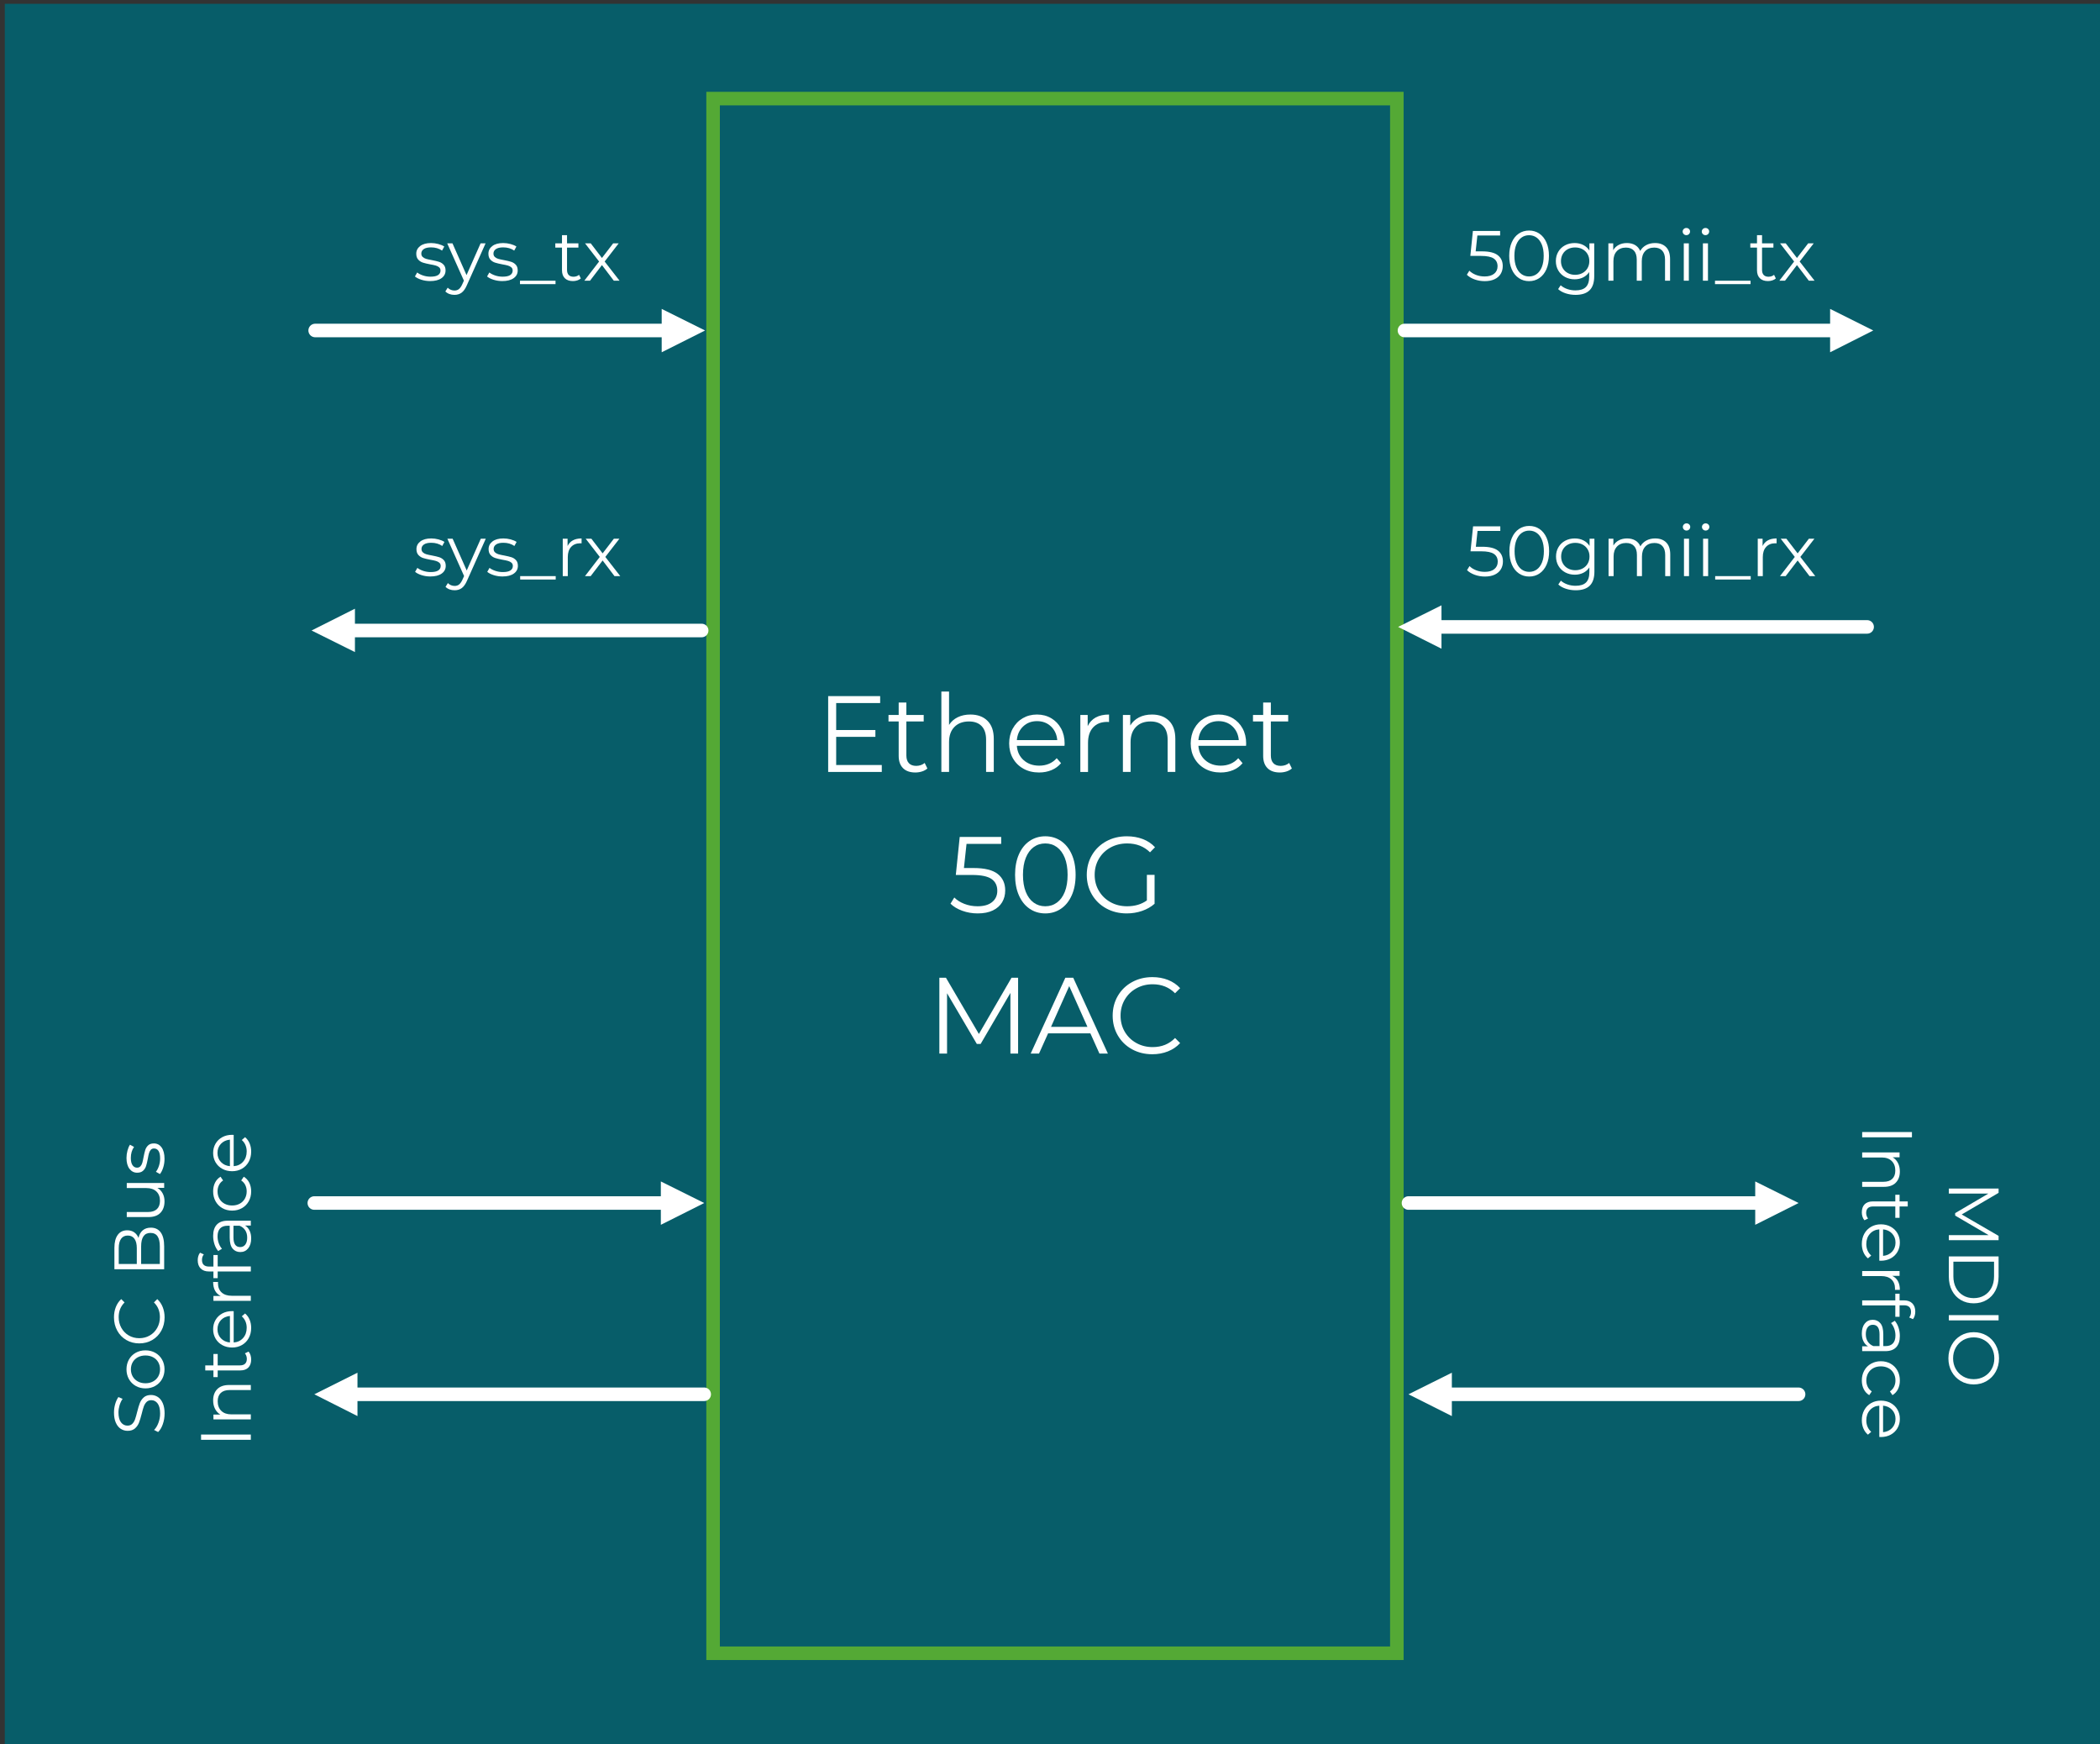 <?xml version="1.0" encoding="UTF-8"?> <svg xmlns="http://www.w3.org/2000/svg" xmlns:xlink="http://www.w3.org/1999/xlink" xmlns:xodm="http://www.corel.com/coreldraw/odm/2003" xml:space="preserve" width="6.743in" height="5.6in" version="1.1" style="shape-rendering:geometricPrecision; text-rendering:geometricPrecision; image-rendering:optimizeQuality; fill-rule:evenodd; clip-rule:evenodd" viewBox="0 0 6743 5600"><rect x="0" y="0" width="6743" height="5600" fill="#333333" stroke="none"/> <defs> <style type="text/css"> .str1 {stroke:white;stroke-width:43.47;stroke-linecap:round;stroke-linejoin:round;stroke-miterlimit:2.613} .str0 {stroke:#54A935;stroke-width:43.47;stroke-linecap:square;stroke-miterlimit:2.613} .fil1 {fill:none} .fil0 {fill:#075D69} .fil3 {fill:white} .fil2 {fill:#FEFFFF;fill-rule:nonzero} </style> </defs> <g id="Layer_x0020_1">  <g id="_3199583798736"> <polygon class="fil0" points="15.44,12.25 15.44,5612.36 6758.81,5612.36 6758.81,12.25 "></polygon> <polygon class="fil1 str0" points="2289.72,5308.04 4485.21,5308.04 4485.21,316.57 2289.72,316.57 "></polygon> <polygon class="fil2" points="2831.37,2456.19 2831.37,2478.45 2659.21,2478.45 2659.21,2234.99 2826.15,2234.99 2826.15,2257.25 2684.94,2257.25 2684.94,2343.85 2810.85,2343.85 2810.85,2365.77 2684.94,2365.77 2684.94,2456.19 "></polygon> <path id="_1" class="fil2" d="M2977.79 2467.32c-4.64,4.17 -10.37,7.36 -17.22,9.56 -6.84,2.2 -13.97,3.31 -21.39,3.31 -17.16,0 -30.37,-4.64 -39.65,-13.91 -9.27,-9.28 -13.91,-22.37 -13.91,-39.3l0 -110.6 -32.69 0 0 -20.87 32.69 0 0 -40 24.69 0 0 40 55.65 0 0 20.87 -55.65 0 0 109.21c0,10.9 2.72,19.19 8.17,24.87 5.45,5.68 13.28,8.52 23.48,8.52 5.1,0 10.03,-0.81 14.78,-2.43 4.75,-1.63 8.87,-3.94 12.35,-6.96l8.69 17.74z"></path> <path id="_2" class="fil2" d="M3115.87 2294.12c22.96,0 41.22,6.67 54.78,20 13.56,13.33 20.35,32.75 20.35,58.26l0 106.08 -24.69 0 0 -103.65c0,-19.01 -4.76,-33.5 -14.26,-43.47 -9.51,-9.97 -23.07,-14.96 -40.69,-14.96 -19.71,0 -35.3,5.85 -46.78,17.56 -11.48,11.71 -17.22,27.88 -17.22,48.52l0 95.99 -24.69 0 0 -258.07 24.69 0 0 107.12c6.72,-10.67 16,-18.9 27.82,-24.69 11.83,-5.8 25.39,-8.7 40.69,-8.7z"></path> <path id="_3" class="fil2" d="M3418.11 2394.63l-153.03 0c1.39,19.01 8.69,34.37 21.91,46.08 13.22,11.71 29.91,17.56 50.08,17.56 11.36,0 21.8,-2.03 31.3,-6.09 9.51,-4.06 17.74,-10.03 24.69,-17.91l13.91 16c-8.11,9.74 -18.26,17.16 -30.43,22.26 -12.17,5.1 -25.56,7.65 -40.17,7.65 -18.78,0 -35.42,-4 -49.91,-12 -14.49,-8 -25.8,-19.07 -33.91,-33.22 -8.12,-14.14 -12.17,-30.14 -12.17,-48 0,-17.85 3.88,-33.85 11.65,-48 7.77,-14.14 18.43,-25.16 32,-33.04 13.57,-7.89 28.81,-11.83 45.74,-11.83 16.93,0 32.11,3.94 45.56,11.83 13.45,7.88 24,18.84 31.65,32.87 7.65,14.03 11.48,30.09 11.48,48.17l-0.35 7.65zm-88.34 -79.3c-17.62,0 -32.4,5.62 -44.34,16.87 -11.94,11.24 -18.72,25.91 -20.35,44l129.73 0c-1.62,-18.09 -8.41,-32.75 -20.35,-44 -11.94,-11.25 -26.84,-16.87 -44.69,-16.87z"></path> <path id="_4" class="fil2" d="M3492.54 2331.33c5.8,-12.29 14.43,-21.56 25.91,-27.83 11.48,-6.26 25.68,-9.39 42.61,-9.39l0 24 -5.91 -0.35c-19.24,0 -34.31,5.91 -45.21,17.74 -10.9,11.82 -16.35,28.4 -16.35,49.74l0 93.21 -24.69 0 0 -182.94 23.65 0 0 35.82z"></path> <path id="_5" class="fil2" d="M3698.78 2294.12c22.96,0 41.22,6.67 54.78,20 13.56,13.33 20.35,32.75 20.35,58.26l0 106.08 -24.69 0 0 -103.65c0,-19.01 -4.76,-33.5 -14.26,-43.47 -9.51,-9.97 -23.07,-14.96 -40.69,-14.96 -19.71,0 -35.3,5.85 -46.78,17.56 -11.48,11.71 -17.22,27.88 -17.22,48.52l0 95.99 -24.69 0 0 -182.94 23.65 0 0 33.74c6.72,-11.13 16.06,-19.77 28,-25.91 11.94,-6.14 25.8,-9.22 41.56,-9.22z"></path> <path id="_6" class="fil2" d="M4001.02 2394.63l-153.03 0c1.39,19.01 8.69,34.37 21.91,46.08 13.22,11.71 29.91,17.56 50.08,17.56 11.36,0 21.8,-2.03 31.3,-6.09 9.51,-4.06 17.74,-10.03 24.69,-17.91l13.91 16c-8.11,9.74 -18.26,17.16 -30.43,22.26 -12.17,5.1 -25.56,7.65 -40.17,7.65 -18.78,0 -35.42,-4 -49.91,-12 -14.49,-8 -25.8,-19.07 -33.91,-33.22 -8.12,-14.14 -12.17,-30.14 -12.17,-48 0,-17.85 3.88,-33.85 11.65,-48 7.77,-14.14 18.43,-25.16 32,-33.04 13.57,-7.89 28.81,-11.83 45.74,-11.83 16.93,0 32.11,3.94 45.56,11.83 13.45,7.88 24,18.84 31.65,32.87 7.65,14.03 11.48,30.09 11.48,48.17l-0.35 7.65zm-88.34 -79.3c-17.62,0 -32.4,5.62 -44.34,16.87 -11.94,11.24 -18.72,25.91 -20.35,44l129.73 0c-1.62,-18.09 -8.41,-32.75 -20.35,-44 -11.94,-11.25 -26.84,-16.87 -44.69,-16.87z"></path> <path id="_7" class="fil2" d="M4148.14 2467.32c-4.64,4.17 -10.37,7.36 -17.22,9.56 -6.84,2.2 -13.97,3.31 -21.39,3.31 -17.16,0 -30.37,-4.64 -39.65,-13.91 -9.27,-9.28 -13.91,-22.37 -13.91,-39.3l0 -110.6 -32.69 0 0 -20.87 32.69 0 0 -40 24.69 0 0 40 55.65 0 0 20.87 -55.65 0 0 109.21c0,10.9 2.72,19.19 8.17,24.87 5.45,5.68 13.28,8.52 23.48,8.52 5.1,0 10.03,-0.81 14.78,-2.43 4.75,-1.63 8.87,-3.94 12.35,-6.96l8.69 17.74z"></path> <path class="fil2" d="M3126.48 2786.95c35.24,0 60.93,6.32 77.04,18.96 16.11,12.63 24.17,30.31 24.17,53.04 0,14.14 -3.31,26.78 -9.91,37.91 -6.61,11.13 -16.52,19.88 -29.74,26.26 -13.22,6.37 -29.45,9.56 -48.69,9.56 -17.39,0 -33.91,-2.84 -49.56,-8.52 -15.65,-5.68 -28.23,-13.28 -37.74,-22.78l12.17 -19.82c8.12,8.35 18.78,15.13 32,20.35 13.22,5.22 27.48,7.83 42.78,7.83 20.17,0 35.76,-4.52 46.78,-13.57 11.01,-9.04 16.52,-21.1 16.52,-36.17 0,-16.7 -6.2,-29.33 -18.61,-37.91 -12.41,-8.58 -33.33,-12.87 -62.78,-12.87l-51.82 0 12.52 -122.08 133.21 0 0 22.26 -111.3 0 -8.35 77.56 31.3 0z"></path> <path id="_1_0" class="fil2" d="M3356.37 2932.68c-18.78,0 -35.54,-4.98 -50.26,-14.96 -14.72,-9.97 -26.2,-24.29 -34.43,-42.95 -8.23,-18.67 -12.35,-40.63 -12.35,-65.91 0,-25.28 4.11,-47.24 12.35,-65.91 8.23,-18.67 19.71,-32.98 34.43,-42.95 14.72,-9.97 31.47,-14.96 50.26,-14.96 18.78,0 35.53,4.98 50.26,14.96 14.72,9.97 26.26,24.29 34.61,42.95 8.35,18.67 12.52,40.63 12.52,65.91 0,25.27 -4.17,47.24 -12.52,65.91 -8.35,18.67 -19.88,32.98 -34.61,42.95 -14.72,9.97 -31.48,14.96 -50.26,14.96zm0 -22.95c14.14,0 26.61,-3.94 37.39,-11.83 10.78,-7.88 19.19,-19.36 25.21,-34.43 6.03,-15.07 9.04,-33.27 9.04,-54.6 0,-21.33 -3.02,-39.54 -9.04,-54.61 -6.03,-15.07 -14.43,-26.55 -25.21,-34.43 -10.78,-7.88 -23.25,-11.82 -37.39,-11.82 -14.15,0 -26.61,3.94 -37.39,11.82 -10.78,7.89 -19.19,19.36 -25.22,34.43 -6.03,15.07 -9.04,33.27 -9.04,54.61 0,21.33 3.01,39.53 9.04,54.6 6.03,15.07 14.44,26.55 25.22,34.43 10.78,7.88 23.24,11.83 37.39,11.83z"></path> <path id="_2_1" class="fil2" d="M3682.61 2808.86l24.69 0 0 92.86c-11.36,9.97 -24.81,17.62 -40.34,22.95 -15.54,5.33 -31.88,8 -49.04,8 -24.35,0 -46.26,-5.33 -65.74,-16 -19.48,-10.67 -34.78,-25.44 -45.91,-44.34 -11.13,-18.9 -16.69,-40.06 -16.69,-63.47 0,-23.42 5.56,-44.58 16.69,-63.48 11.13,-18.89 26.43,-33.68 45.91,-44.34 19.48,-10.67 41.5,-16 66.08,-16 18.55,0 35.59,2.96 51.13,8.87 15.54,5.91 28.63,14.67 39.3,26.26l-16 16.35c-19.24,-19.02 -43.71,-28.52 -73.39,-28.52 -19.71,0 -37.5,4.35 -53.39,13.04 -15.89,8.69 -28.35,20.75 -37.39,36.17 -9.04,15.42 -13.56,32.63 -13.56,51.65 0,19.01 4.52,36.17 13.56,51.47 9.04,15.3 21.45,27.36 37.21,36.17 15.77,8.81 33.51,13.22 53.22,13.22 25.04,0 46.26,-6.26 63.65,-18.78l0 -82.08z"></path> <polygon class="fil2" points="3269.08,3139.27 3269.08,3382.73 3244.39,3382.73 3244.39,3187.96 3148.74,3351.78 3136.57,3351.78 3040.92,3189 3040.92,3382.73 3016.23,3382.73 3016.23,3139.27 3037.44,3139.27 3143.17,3319.78 3247.86,3139.27 "></polygon> <path id="_1_2" class="fil2" d="M3501.06 3317.69l-135.64 0 -29.22 65.04 -26.78 0 111.3 -243.46 25.39 0 111.3 243.46 -27.13 0 -29.21 -65.04zm-9.39 -20.87l-58.43 -130.77 -58.43 130.77 116.86 0z"></path> <path id="_2_3" class="fil2" d="M3700 3384.81c-24.11,0 -45.85,-5.33 -65.21,-16 -19.36,-10.67 -34.55,-25.44 -45.56,-44.34 -11.02,-18.9 -16.52,-40.06 -16.52,-63.47 0,-23.42 5.5,-44.58 16.52,-63.48 11.01,-18.89 26.26,-33.68 45.74,-44.34 19.48,-10.67 41.27,-16 65.39,-16 18.09,0 34.78,3.02 50.08,9.04 15.3,6.03 28.29,14.84 38.95,26.43l-16.35 16.35c-19.01,-19.24 -43.01,-28.87 -71.99,-28.87 -19.25,0 -36.75,4.41 -52.52,13.22 -15.77,8.81 -28.11,20.87 -37.04,36.17 -8.93,15.3 -13.39,32.46 -13.39,51.48 0,19.01 4.46,36.17 13.39,51.47 8.93,15.3 21.27,27.36 37.04,36.17 15.77,8.81 33.27,13.22 52.52,13.22 29.21,0 53.21,-9.74 71.99,-29.22l16.35 16.35c-10.67,11.59 -23.71,20.46 -39.13,26.61 -15.42,6.15 -32.17,9.22 -50.26,9.22z"></path> <line class="fil1 str1" x1="1011.97" y1="1061.08" x2="2142.31" y2="1061.08"></line> <polygon class="fil3" points="2124.65,991.79 2263.91,1061.08 2124.65,1131.05 "></polygon> <line class="fil1 str1" x1="1122.69" y1="2024.32" x2="2253.04" y2="2024.32"></line> <polygon class="fil3" points="1139.67,2093.61 1000.42,2024.32 1139.67,1954.35 "></polygon> <line class="fil1 str1" x1="4509.66" y1="1061.08" x2="5893.39" y2="1061.08"></line> <polygon class="fil3" points="5876.41,991.79 6014.98,1061.08 5876.41,1131.05 "></polygon> <line class="fil1 str1" x1="4611.56" y1="2012.77" x2="5995.28" y2="2012.77"></line> <polygon class="fil3" points="4628.54,2082.74 4489.28,2012.77 4628.54,1943.48 "></polygon> <path class="fil2" d="M4758.84 807.03c23.13,0 39.98,4.15 50.56,12.44 10.57,8.29 15.86,19.89 15.86,34.81 0,9.28 -2.17,17.57 -6.5,24.88 -4.34,7.3 -10.84,13.05 -19.52,17.23 -8.67,4.18 -19.33,6.28 -31.95,6.28 -11.41,0 -22.26,-1.87 -32.53,-5.59 -10.27,-3.72 -18.52,-8.71 -24.76,-14.95l7.99 -13.01c5.33,5.48 12.33,9.93 21,13.35 8.67,3.43 18.03,5.14 28.07,5.14 13.24,0 23.47,-2.97 30.7,-8.9 7.23,-5.94 10.84,-13.85 10.84,-23.74 0,-10.95 -4.07,-19.25 -12.21,-24.88 -8.14,-5.63 -21.87,-8.44 -41.2,-8.44l-34.01 0 8.22 -80.11 87.42 0 0 14.61 -73.04 0 -5.48 50.9 20.54 0z"></path> <path id="_1_4" class="fil2" d="M4909.7 902.67c-12.32,0 -23.32,-3.27 -32.98,-9.81 -9.66,-6.54 -17.19,-15.94 -22.59,-28.19 -5.4,-12.25 -8.1,-26.67 -8.1,-43.25 0,-16.58 2.7,-31 8.1,-43.25 5.4,-12.25 12.93,-21.65 22.59,-28.19 9.66,-6.54 20.66,-9.81 32.98,-9.81 12.33,0 23.32,3.27 32.98,9.81 9.66,6.54 17.23,15.94 22.71,28.19 5.48,12.25 8.22,26.67 8.22,43.25 0,16.59 -2.74,31 -8.22,43.25 -5.48,12.25 -13.05,21.65 -22.71,28.19 -9.66,6.54 -20.65,9.81 -32.98,9.81zm0 -15.06c9.28,0 17.46,-2.59 24.54,-7.76 7.07,-5.18 12.59,-12.71 16.55,-22.6 3.96,-9.89 5.94,-21.83 5.94,-35.83 0,-14 -1.98,-25.94 -5.94,-35.83 -3.96,-9.89 -9.47,-17.43 -16.55,-22.6 -7.07,-5.17 -15.25,-7.76 -24.54,-7.76 -9.28,0 -17.46,2.59 -24.54,7.76 -7.07,5.17 -12.59,12.71 -16.55,22.6 -3.96,9.89 -5.93,21.83 -5.93,35.83 0,14 1.98,25.94 5.93,35.83 3.96,9.89 9.47,17.42 16.55,22.6 7.07,5.17 15.25,7.76 24.54,7.76z"></path> <path id="_2_5" class="fil2" d="M5119 781.24l0 105.45c0,20.39 -4.98,35.49 -14.95,45.3 -9.97,9.81 -24.99,14.72 -45.08,14.72 -11.11,0 -21.64,-1.64 -31.61,-4.91 -9.96,-3.27 -18.07,-7.8 -24.31,-13.58l8.22 -12.33c5.78,5.17 12.82,9.21 21.11,12.1 8.3,2.89 17,4.33 26.13,4.33 15.22,0 26.4,-3.54 33.55,-10.61 7.15,-7.08 10.73,-18.07 10.73,-32.98l0 -15.29c-5.02,7.61 -11.6,13.39 -19.74,17.35 -8.14,3.96 -17.15,5.94 -27.04,5.94 -11.26,0 -21.49,-2.48 -30.7,-7.42 -9.2,-4.94 -16.43,-11.87 -21.68,-20.77 -5.25,-8.9 -7.87,-18.98 -7.87,-30.24 0,-11.26 2.62,-21.3 7.87,-30.13 5.25,-8.83 12.44,-15.67 21.57,-20.54 9.13,-4.87 19.4,-7.3 30.81,-7.3 10.19,0 19.4,2.06 27.61,6.17 8.22,4.11 14.84,10.04 19.86,17.8l0 -23.05 15.52 0zm-61.4 101.11c8.67,0 16.51,-1.86 23.51,-5.59 7,-3.73 12.44,-8.94 16.32,-15.63 3.88,-6.7 5.82,-14.3 5.82,-22.83 0,-8.52 -1.94,-16.09 -5.82,-22.71 -3.88,-6.62 -9.28,-11.79 -16.2,-15.52 -6.93,-3.73 -14.8,-5.59 -23.63,-5.59 -8.67,0 -16.47,1.82 -23.39,5.48 -6.92,3.65 -12.32,8.83 -16.2,15.52 -3.88,6.7 -5.82,14.3 -5.82,22.82 0,8.52 1.94,16.13 5.82,22.83 3.88,6.69 9.28,11.91 16.2,15.63 6.93,3.73 14.72,5.59 23.39,5.59z"></path> <path id="_3_6" class="fil2" d="M5314.15 780.33c15.06,0 26.89,4.34 35.49,13.01 8.6,8.67 12.9,21.45 12.9,38.34l0 69.61 -16.2 0 0 -68.02c0,-12.48 -3.01,-21.99 -9.02,-28.53 -6.01,-6.54 -14.49,-9.81 -25.45,-9.81 -12.48,0 -22.29,3.84 -29.44,11.52 -7.15,7.69 -10.72,18.3 -10.72,31.84l0 63 -16.2 0 0 -68.02c0,-12.48 -3.01,-21.99 -9.02,-28.53 -6.01,-6.54 -14.57,-9.81 -25.68,-9.81 -12.33,0 -22.1,3.84 -29.33,11.52 -7.23,7.69 -10.84,18.3 -10.84,31.84l0 63 -16.2 0 0 -120.06 15.52 0 0 21.91c4.26,-7.31 10.2,-12.94 17.8,-16.89 7.61,-3.96 16.36,-5.94 26.25,-5.94 10.04,0 18.76,2.13 26.13,6.39 7.38,4.26 12.9,10.57 16.55,18.94 4.41,-7.91 10.77,-14.11 19.06,-18.6 8.29,-4.49 17.76,-6.74 28.42,-6.74z"></path> <path id="_4_7" class="fil2" d="M5406.58 781.24l16.2 0 0 120.06 -16.2 0 0 -120.06zm8.22 -26.25c-3.35,0 -6.16,-1.14 -8.44,-3.42 -2.28,-2.28 -3.42,-5.02 -3.42,-8.22 0,-3.04 1.14,-5.71 3.42,-7.99 2.28,-2.28 5.1,-3.43 8.44,-3.43 3.35,0 6.17,1.1 8.44,3.31 2.28,2.2 3.43,4.83 3.43,7.87 0,3.35 -1.14,6.16 -3.43,8.44 -2.28,2.28 -5.09,3.42 -8.44,3.42z"></path> <path id="_5_8" class="fil2" d="M5467.98 781.24l16.2 0 0 120.06 -16.2 0 0 -120.06zm8.22 -26.25c-3.35,0 -6.16,-1.14 -8.44,-3.42 -2.28,-2.28 -3.42,-5.02 -3.42,-8.22 0,-3.04 1.14,-5.71 3.42,-7.99 2.28,-2.28 5.1,-3.43 8.44,-3.43 3.35,0 6.17,1.1 8.44,3.31 2.28,2.2 3.43,4.83 3.43,7.87 0,3.35 -1.14,6.16 -3.43,8.44 -2.28,2.28 -5.09,3.42 -8.44,3.42z"></path> <polygon id="_6_9" class="fil2" points="5506.78,901.3 5620.9,901.3 5620.9,912.25 5506.78,912.25 "></polygon> <path id="_7_10" class="fil2" d="M5702.15 893.99c-3.04,2.74 -6.81,4.83 -11.3,6.28 -4.49,1.44 -9.17,2.17 -14.04,2.17 -11.26,0 -19.93,-3.04 -26.02,-9.13 -6.09,-6.09 -9.13,-14.69 -9.13,-25.79l0 -72.58 -21.45 0 0 -13.7 21.45 0 0 -26.25 16.2 0 0 26.25 36.52 0 0 13.7 -36.52 0 0 71.67c0,7.15 1.79,12.59 5.36,16.32 3.58,3.73 8.71,5.59 15.41,5.59 3.35,0 6.58,-0.54 9.7,-1.6 3.12,-1.07 5.82,-2.59 8.11,-4.57l5.7 11.64z"></path> <polygon id="_8" class="fil2" points="5808.06,901.3 5769.94,851.08 5731.59,901.3 5713.33,901.3 5760.81,839.67 5715.62,781.24 5733.88,781.24 5769.94,828.26 5806,781.24 5823.8,781.24 5778.61,839.67 5826.54,901.3 "></polygon> <path class="fil2" d="M4759.42 1755.45c23.13,0 39.98,4.15 50.56,12.44 10.57,8.29 15.86,19.89 15.86,34.81 0,9.28 -2.17,17.57 -6.5,24.88 -4.34,7.3 -10.84,13.05 -19.52,17.23 -8.67,4.18 -19.33,6.28 -31.95,6.28 -11.41,0 -22.26,-1.87 -32.53,-5.59 -10.27,-3.72 -18.52,-8.71 -24.76,-14.95l7.99 -13.01c5.33,5.48 12.33,9.93 21,13.35 8.67,3.43 18.03,5.14 28.07,5.14 13.24,0 23.47,-2.97 30.7,-8.9 7.23,-5.94 10.84,-13.85 10.84,-23.74 0,-10.95 -4.07,-19.25 -12.21,-24.88 -8.14,-5.63 -21.87,-8.44 -41.2,-8.44l-34.01 0 8.22 -80.11 87.42 0 0 14.61 -73.04 0 -5.48 50.9 20.54 0z"></path> <path id="_1_11" class="fil2" d="M4910.28 1851.08c-12.32,0 -23.32,-3.27 -32.98,-9.81 -9.66,-6.54 -17.19,-15.94 -22.59,-28.19 -5.4,-12.25 -8.1,-26.67 -8.1,-43.25 0,-16.58 2.7,-31 8.1,-43.25 5.4,-12.25 12.93,-21.65 22.59,-28.19 9.66,-6.54 20.66,-9.81 32.98,-9.81 12.33,0 23.32,3.27 32.98,9.81 9.66,6.54 17.23,15.94 22.71,28.19 5.48,12.25 8.22,26.67 8.22,43.25 0,16.59 -2.74,31 -8.22,43.25 -5.48,12.25 -13.05,21.65 -22.71,28.19 -9.66,6.54 -20.65,9.81 -32.98,9.81zm0 -15.06c9.28,0 17.46,-2.59 24.54,-7.76 7.07,-5.18 12.59,-12.71 16.55,-22.6 3.96,-9.89 5.94,-21.83 5.94,-35.83 0,-14 -1.98,-25.94 -5.94,-35.83 -3.96,-9.89 -9.47,-17.43 -16.55,-22.6 -7.07,-5.17 -15.25,-7.76 -24.54,-7.76 -9.28,0 -17.46,2.59 -24.54,7.76 -7.07,5.17 -12.59,12.71 -16.55,22.6 -3.96,9.89 -5.93,21.83 -5.93,35.83 0,14 1.98,25.94 5.93,35.83 3.96,9.89 9.47,17.42 16.55,22.6 7.07,5.17 15.25,7.76 24.54,7.76z"></path> <path id="_2_12" class="fil2" d="M5119.58 1729.66l0 105.45c0,20.39 -4.98,35.49 -14.95,45.3 -9.97,9.81 -24.99,14.72 -45.08,14.72 -11.11,0 -21.64,-1.64 -31.61,-4.91 -9.96,-3.27 -18.07,-7.8 -24.31,-13.58l8.22 -12.33c5.78,5.17 12.82,9.21 21.11,12.1 8.3,2.89 17,4.33 26.13,4.33 15.22,0 26.4,-3.54 33.55,-10.61 7.15,-7.08 10.73,-18.07 10.73,-32.98l0 -15.29c-5.02,7.61 -11.6,13.39 -19.74,17.35 -8.14,3.96 -17.15,5.94 -27.04,5.94 -11.26,0 -21.49,-2.48 -30.7,-7.42 -9.2,-4.94 -16.43,-11.87 -21.68,-20.77 -5.25,-8.9 -7.87,-18.98 -7.87,-30.24 0,-11.26 2.62,-21.3 7.87,-30.13 5.25,-8.83 12.44,-15.67 21.57,-20.54 9.13,-4.87 19.4,-7.3 30.81,-7.3 10.19,0 19.4,2.06 27.61,6.17 8.22,4.11 14.84,10.04 19.86,17.8l0 -23.05 15.52 0zm-61.4 101.11c8.67,0 16.51,-1.86 23.51,-5.59 7,-3.73 12.44,-8.94 16.32,-15.63 3.88,-6.7 5.82,-14.3 5.82,-22.83 0,-8.52 -1.94,-16.09 -5.82,-22.71 -3.88,-6.62 -9.28,-11.79 -16.2,-15.52 -6.93,-3.73 -14.8,-5.59 -23.63,-5.59 -8.67,0 -16.47,1.82 -23.39,5.48 -6.92,3.65 -12.32,8.83 -16.2,15.52 -3.88,6.7 -5.82,14.3 -5.82,22.82 0,8.52 1.94,16.13 5.82,22.83 3.88,6.69 9.28,11.91 16.2,15.63 6.93,3.73 14.72,5.59 23.39,5.59z"></path> <path id="_3_13" class="fil2" d="M5314.72 1728.74c15.06,0 26.89,4.34 35.49,13.01 8.6,8.67 12.9,21.45 12.9,38.34l0 69.61 -16.2 0 0 -68.02c0,-12.48 -3.01,-21.99 -9.02,-28.53 -6.01,-6.54 -14.49,-9.81 -25.45,-9.81 -12.48,0 -22.29,3.84 -29.44,11.52 -7.15,7.69 -10.72,18.3 -10.72,31.84l0 63 -16.2 0 0 -68.02c0,-12.48 -3.01,-21.99 -9.02,-28.53 -6.01,-6.54 -14.57,-9.81 -25.68,-9.81 -12.33,0 -22.1,3.84 -29.33,11.52 -7.23,7.69 -10.84,18.3 -10.84,31.84l0 63 -16.2 0 0 -120.06 15.52 0 0 21.91c4.26,-7.31 10.2,-12.94 17.8,-16.89 7.61,-3.96 16.36,-5.94 26.25,-5.94 10.04,0 18.76,2.13 26.13,6.39 7.38,4.26 12.9,10.57 16.55,18.94 4.41,-7.91 10.77,-14.11 19.06,-18.6 8.29,-4.49 17.76,-6.74 28.42,-6.74z"></path> <path id="_4_14" class="fil2" d="M5407.16 1729.66l16.2 0 0 120.06 -16.2 0 0 -120.06zm8.22 -26.25c-3.35,0 -6.16,-1.14 -8.44,-3.42 -2.28,-2.28 -3.42,-5.02 -3.42,-8.22 0,-3.04 1.14,-5.71 3.42,-7.99 2.28,-2.28 5.1,-3.43 8.44,-3.43 3.35,0 6.17,1.1 8.44,3.31 2.28,2.2 3.43,4.83 3.43,7.87 0,3.35 -1.14,6.16 -3.43,8.44 -2.28,2.28 -5.09,3.42 -8.44,3.42z"></path> <path id="_5_15" class="fil2" d="M5468.56 1729.66l16.2 0 0 120.06 -16.2 0 0 -120.06zm8.22 -26.25c-3.35,0 -6.16,-1.14 -8.44,-3.42 -2.28,-2.28 -3.42,-5.02 -3.42,-8.22 0,-3.04 1.14,-5.71 3.42,-7.99 2.28,-2.28 5.1,-3.43 8.44,-3.43 3.35,0 6.17,1.1 8.44,3.31 2.28,2.2 3.43,4.83 3.43,7.87 0,3.35 -1.14,6.16 -3.43,8.44 -2.28,2.28 -5.09,3.42 -8.44,3.42z"></path> <polygon id="_6_16" class="fil2" points="5507.36,1849.71 5621.48,1849.71 5621.48,1860.67 5507.36,1860.67 "></polygon> <path id="_7_17" class="fil2" d="M5659.59 1753.17c3.81,-8.06 9.47,-14.15 17,-18.26 7.54,-4.11 16.85,-6.17 27.96,-6.17l0 15.75 -3.88 -0.23c-12.63,0 -22.52,3.88 -29.67,11.64 -7.15,7.76 -10.73,18.64 -10.73,32.64l0 61.17 -16.2 0 0 -120.06 15.52 0 0 23.51z"></path> <polygon id="_8_18" class="fil2" points="5810.23,1849.71 5772.12,1799.5 5733.77,1849.71 5715.51,1849.71 5762.99,1788.09 5717.8,1729.66 5736.06,1729.66 5772.12,1776.68 5808.18,1729.66 5825.98,1729.66 5780.79,1788.09 5828.72,1849.71 "></polygon> <path class="fil2" d="M1381.15 902.44c-9.74,0 -19.06,-1.41 -27.96,-4.22 -8.9,-2.81 -15.86,-6.35 -20.89,-10.61l7.3 -12.78c5.02,3.96 11.34,7.19 18.94,9.7 7.61,2.51 15.52,3.77 23.74,3.77 10.96,0 19.06,-1.71 24.31,-5.14 5.25,-3.42 7.87,-8.26 7.87,-14.49 0,-4.41 -1.45,-7.87 -4.34,-10.39 -2.89,-2.51 -6.54,-4.41 -10.96,-5.7 -4.41,-1.3 -10.27,-2.55 -17.57,-3.77 -9.74,-1.83 -17.57,-3.69 -23.51,-5.59 -5.93,-1.9 -10.99,-5.14 -15.18,-9.7 -4.19,-4.56 -6.28,-10.88 -6.28,-18.94 0,-10.04 4.19,-18.26 12.55,-24.65 8.37,-6.39 20.01,-9.59 34.92,-9.59 7.76,0 15.52,1.03 23.28,3.08 7.76,2.06 14.15,4.76 19.17,8.1l-7.07 13.01c-9.89,-6.85 -21.68,-10.27 -35.38,-10.27 -10.35,0 -18.15,1.82 -23.39,5.48 -5.25,3.65 -7.87,8.44 -7.87,14.38 0,4.57 1.48,8.22 4.45,10.96 2.97,2.74 6.66,4.76 11.07,6.05 4.41,1.3 10.5,2.63 18.26,4 9.59,1.83 17.27,3.65 23.05,5.48 5.78,1.83 10.73,4.94 14.83,9.36 4.11,4.41 6.17,10.5 6.17,18.26 0,10.5 -4.37,18.83 -13.13,24.99 -8.75,6.16 -20.88,9.24 -36.4,9.24z"></path> <path id="_1_19" class="fil2" d="M1559.18 781.24l-60.03 134.43c-4.87,11.26 -10.5,19.25 -16.89,23.96 -6.39,4.72 -14.07,7.08 -23.05,7.08 -5.78,0 -11.18,-0.91 -16.2,-2.74 -5.02,-1.83 -9.36,-4.57 -13.01,-8.22l7.53 -12.1c6.09,6.09 13.39,9.13 21.91,9.13 5.48,0 10.16,-1.52 14.04,-4.56 3.88,-3.04 7.49,-8.22 10.84,-15.52l5.25 -11.64 -53.64 -119.83 16.89 0 45.19 102.02 45.19 -102.02 15.98 0z"></path> <path id="_2_20" class="fil2" d="M1612.82 902.44c-9.74,0 -19.06,-1.41 -27.96,-4.22 -8.9,-2.81 -15.86,-6.35 -20.89,-10.61l7.3 -12.78c5.02,3.96 11.34,7.19 18.94,9.7 7.61,2.51 15.52,3.77 23.74,3.77 10.96,0 19.06,-1.71 24.31,-5.14 5.25,-3.42 7.87,-8.26 7.87,-14.49 0,-4.41 -1.45,-7.87 -4.34,-10.39 -2.89,-2.51 -6.54,-4.41 -10.96,-5.7 -4.41,-1.3 -10.27,-2.55 -17.57,-3.77 -9.74,-1.83 -17.57,-3.69 -23.51,-5.59 -5.93,-1.9 -10.99,-5.14 -15.18,-9.7 -4.19,-4.56 -6.28,-10.88 -6.28,-18.94 0,-10.04 4.19,-18.26 12.55,-24.65 8.37,-6.39 20.01,-9.59 34.92,-9.59 7.76,0 15.52,1.03 23.28,3.08 7.76,2.06 14.15,4.76 19.17,8.1l-7.07 13.01c-9.89,-6.85 -21.68,-10.27 -35.38,-10.27 -10.35,0 -18.15,1.82 -23.39,5.48 -5.25,3.65 -7.87,8.44 -7.87,14.38 0,4.57 1.48,8.22 4.45,10.96 2.97,2.74 6.66,4.76 11.07,6.05 4.41,1.3 10.5,2.63 18.26,4 9.59,1.83 17.27,3.65 23.05,5.48 5.78,1.83 10.73,4.94 14.83,9.36 4.11,4.41 6.17,10.5 6.17,18.26 0,10.5 -4.37,18.83 -13.13,24.99 -8.75,6.16 -20.88,9.24 -36.4,9.24z"></path> <polygon id="_3_21" class="fil2" points="1669.65,901.3 1783.77,901.3 1783.77,912.25 1669.65,912.25 "></polygon> <path id="_4_22" class="fil2" d="M1865.02 893.99c-3.04,2.74 -6.81,4.83 -11.3,6.28 -4.49,1.44 -9.17,2.17 -14.04,2.17 -11.26,0 -19.93,-3.04 -26.02,-9.13 -6.09,-6.09 -9.13,-14.69 -9.13,-25.79l0 -72.58 -21.45 0 0 -13.7 21.45 0 0 -26.25 16.2 0 0 26.25 36.52 0 0 13.7 -36.52 0 0 71.67c0,7.15 1.79,12.59 5.36,16.32 3.58,3.73 8.71,5.59 15.41,5.59 3.35,0 6.58,-0.54 9.7,-1.6 3.12,-1.07 5.82,-2.59 8.11,-4.57l5.7 11.64z"></path> <polygon id="_5_23" class="fil2" points="1970.93,901.3 1932.81,851.08 1894.46,901.3 1876.2,901.3 1923.68,839.67 1878.49,781.24 1896.75,781.24 1932.81,828.26 1968.87,781.24 1986.67,781.24 1941.48,839.67 1989.41,901.3 "></polygon> <path class="fil2" d="M1381.74 1850.85c-9.74,0 -19.06,-1.41 -27.96,-4.22 -8.9,-2.81 -15.86,-6.35 -20.89,-10.61l7.3 -12.78c5.02,3.96 11.34,7.19 18.94,9.7 7.61,2.51 15.52,3.77 23.74,3.77 10.96,0 19.06,-1.71 24.31,-5.14 5.25,-3.42 7.87,-8.26 7.87,-14.49 0,-4.41 -1.45,-7.87 -4.34,-10.39 -2.89,-2.51 -6.54,-4.41 -10.96,-5.7 -4.41,-1.3 -10.27,-2.55 -17.57,-3.77 -9.74,-1.83 -17.57,-3.69 -23.51,-5.59 -5.93,-1.9 -10.99,-5.14 -15.18,-9.7 -4.19,-4.56 -6.28,-10.88 -6.28,-18.94 0,-10.04 4.19,-18.26 12.55,-24.65 8.37,-6.39 20.01,-9.59 34.92,-9.59 7.76,0 15.52,1.03 23.28,3.08 7.76,2.06 14.15,4.76 19.17,8.1l-7.07 13.01c-9.89,-6.85 -21.68,-10.27 -35.38,-10.27 -10.35,0 -18.15,1.82 -23.39,5.48 -5.25,3.65 -7.87,8.44 -7.87,14.38 0,4.57 1.48,8.22 4.45,10.96 2.97,2.74 6.66,4.76 11.07,6.05 4.41,1.3 10.5,2.63 18.26,4 9.59,1.83 17.27,3.65 23.05,5.48 5.78,1.83 10.73,4.94 14.83,9.36 4.11,4.41 6.17,10.5 6.17,18.26 0,10.5 -4.37,18.83 -13.13,24.99 -8.75,6.16 -20.88,9.24 -36.4,9.24z"></path> <path id="_1_24" class="fil2" d="M1559.76 1729.66l-60.03 134.43c-4.87,11.26 -10.5,19.25 -16.89,23.96 -6.39,4.72 -14.07,7.08 -23.05,7.08 -5.78,0 -11.18,-0.91 -16.2,-2.74 -5.02,-1.83 -9.36,-4.57 -13.01,-8.22l7.53 -12.1c6.09,6.09 13.39,9.13 21.91,9.13 5.48,0 10.16,-1.52 14.04,-4.56 3.88,-3.04 7.49,-8.22 10.84,-15.52l5.25 -11.64 -53.64 -119.83 16.89 0 45.19 102.02 45.19 -102.02 15.98 0z"></path> <path id="_2_25" class="fil2" d="M1613.4 1850.85c-9.74,0 -19.06,-1.41 -27.96,-4.22 -8.9,-2.81 -15.86,-6.35 -20.89,-10.61l7.3 -12.78c5.02,3.96 11.34,7.19 18.94,9.7 7.61,2.51 15.52,3.77 23.74,3.77 10.96,0 19.06,-1.71 24.31,-5.14 5.25,-3.42 7.87,-8.26 7.87,-14.49 0,-4.41 -1.45,-7.87 -4.34,-10.39 -2.89,-2.51 -6.54,-4.41 -10.96,-5.7 -4.41,-1.3 -10.27,-2.55 -17.57,-3.77 -9.74,-1.83 -17.57,-3.69 -23.51,-5.59 -5.93,-1.9 -10.99,-5.14 -15.18,-9.7 -4.19,-4.56 -6.28,-10.88 -6.28,-18.94 0,-10.04 4.19,-18.26 12.55,-24.65 8.37,-6.39 20.01,-9.59 34.92,-9.59 7.76,0 15.52,1.03 23.28,3.08 7.76,2.06 14.15,4.76 19.17,8.1l-7.07 13.01c-9.89,-6.85 -21.68,-10.27 -35.38,-10.27 -10.35,0 -18.15,1.82 -23.39,5.48 -5.25,3.65 -7.87,8.44 -7.87,14.38 0,4.57 1.48,8.22 4.45,10.96 2.97,2.74 6.66,4.76 11.07,6.05 4.41,1.3 10.5,2.63 18.26,4 9.59,1.83 17.27,3.65 23.05,5.48 5.78,1.83 10.73,4.94 14.83,9.36 4.11,4.41 6.17,10.5 6.17,18.26 0,10.5 -4.37,18.83 -13.13,24.99 -8.75,6.16 -20.88,9.24 -36.4,9.24z"></path> <polygon id="_3_26" class="fil2" points="1670.23,1849.71 1784.35,1849.71 1784.35,1860.67 1670.23,1860.67 "></polygon> <path id="_4_27" class="fil2" d="M1822.47 1753.17c3.81,-8.06 9.47,-14.15 17,-18.26 7.54,-4.11 16.85,-6.17 27.96,-6.17l0 15.75 -3.88 -0.23c-12.63,0 -22.52,3.88 -29.67,11.64 -7.15,7.76 -10.73,18.64 -10.73,32.64l0 61.17 -16.2 0 0 -120.06 15.52 0 0 23.51z"></path> <polygon id="_5_28" class="fil2" points="1973.11,1849.71 1934.99,1799.5 1896.65,1849.71 1878.39,1849.71 1925.86,1788.09 1880.67,1729.66 1898.93,1729.66 1934.99,1776.68 1971.06,1729.66 1988.85,1729.66 1943.67,1788.09 1991.59,1849.71 "></polygon> <line class="fil1 str1" x1="1009.25" y1="3862.5" x2="2139.6" y2="3862.5"></line> <polygon class="fil3" points="2121.94,3932.46 2261.19,3862.5 2121.94,3793.21 "></polygon> <polygon class="fil2" points="6417.38,3981.85 6257.61,3981.85 6257.61,3965.64 6385.43,3965.64 6277.93,3902.88 6277.93,3894.89 6384.74,3832.12 6257.61,3832.12 6257.61,3815.92 6417.38,3815.92 6417.38,3829.84 6298.92,3899.22 6417.38,3967.93 "></polygon> <path id="_1_29" class="fil2" d="M6417.38 4033.89l0 65.05c0,16.89 -3.39,31.8 -10.16,44.74 -6.77,12.93 -16.2,22.98 -28.3,30.13 -12.1,7.15 -25.91,10.73 -41.43,10.73 -15.52,0 -29.33,-3.57 -41.43,-10.73 -12.09,-7.15 -21.53,-17.19 -28.3,-30.13 -6.77,-12.93 -10.16,-27.85 -10.16,-44.74l0 -65.05 159.77 0zm-145.16 64.13c0,14 2.78,26.25 8.33,36.75 5.56,10.5 13.24,18.64 23.06,24.42 9.81,5.78 21.11,8.67 33.89,8.67 12.78,0 24.08,-2.89 33.89,-8.67 9.81,-5.78 17.5,-13.92 23.05,-24.42 5.55,-10.5 8.33,-22.75 8.33,-36.75l0 -47.24 -130.56 0 0 47.24z"></path> <polygon id="_2_30" class="fil2" points="6417.38,4222.41 6417.38,4239.3 6257.61,4239.3 6257.61,4222.41 "></polygon> <path id="_3_31" class="fil2" d="M6256.24 4361.19c0,-15.83 3.54,-30.17 10.61,-43.02 7.07,-12.86 16.78,-22.9 29.1,-30.13 12.33,-7.22 26.17,-10.84 41.54,-10.84 15.37,0 29.21,3.61 41.54,10.84 12.32,7.23 22.02,17.27 29.1,30.13 7.07,12.86 10.61,27.2 10.61,43.02 0,15.82 -3.5,30.09 -10.5,42.8 -7,12.7 -16.7,22.71 -29.1,30.01 -12.4,7.3 -26.29,10.96 -41.65,10.96 -15.37,0 -29.26,-3.65 -41.66,-10.96 -12.4,-7.3 -22.1,-17.31 -29.1,-30.01 -7,-12.71 -10.5,-26.97 -10.5,-42.8zm15.06 0c0,12.63 2.85,24.04 8.56,34.24 5.71,10.19 13.62,18.18 23.74,23.96 10.12,5.78 21.41,8.67 33.89,8.67 12.48,0 23.77,-2.89 33.89,-8.67 10.12,-5.78 18.03,-13.77 23.74,-23.96 5.7,-10.2 8.56,-21.61 8.56,-34.24 0,-12.63 -2.85,-24.08 -8.56,-34.35 -5.71,-10.27 -13.62,-18.33 -23.74,-24.19 -10.12,-5.86 -21.42,-8.79 -33.89,-8.79 -12.48,0 -23.78,2.93 -33.89,8.79 -10.12,5.86 -18.03,13.92 -23.74,24.19 -5.7,10.27 -8.56,21.72 -8.56,34.35z"></path> <polygon class="fil2" points="6139.14,3634.6 6139.14,3651.49 5979.37,3651.49 5979.37,3634.6 "></polygon> <path id="_1_32" class="fil2" d="M6100.34 3761.28c0,15.06 -4.37,27.05 -13.13,35.95 -8.75,8.9 -21.49,13.35 -38.23,13.35l-69.61 0 0 -16.2 68.02 0c12.48,0 21.99,-3.12 28.53,-9.36 6.54,-6.24 9.81,-15.14 9.81,-26.7 0,-12.93 -3.84,-23.17 -11.52,-30.7 -7.69,-7.53 -18.3,-11.3 -31.84,-11.3l-63 0 0 -16.2 120.06 0 0 15.52 -22.14 0c7.31,4.41 12.97,10.54 17,18.37 4.04,7.84 6.05,16.93 6.05,27.28z"></path> <path id="_2_33" class="fil2" d="M5986.67 3917.85c-2.74,-3.04 -4.83,-6.81 -6.28,-11.3 -1.44,-4.49 -2.17,-9.17 -2.17,-14.04 0,-11.26 3.04,-19.93 9.13,-26.02 6.09,-6.09 14.69,-9.13 25.79,-9.13l72.58 0 0 -21.45 13.7 0 0 21.45 26.25 0 0 16.2 -26.25 0 0 36.52 -13.7 0 0 -36.52 -71.67 0c-7.15,0 -12.59,1.79 -16.32,5.36 -3.73,3.58 -5.59,8.71 -5.59,15.41 0,3.35 0.54,6.58 1.6,9.7 1.07,3.12 2.59,5.82 4.57,8.11l-11.64 5.7z"></path> <path id="_3_34" class="fil2" d="M6034.37 4047.49l0 -100.43c-12.48,0.91 -22.56,5.7 -30.24,14.38 -7.69,8.67 -11.53,19.63 -11.53,32.87 0,7.46 1.33,14.3 4,20.54 2.66,6.24 6.58,11.64 11.76,16.2l-10.5 9.13c-6.39,-5.33 -11.26,-11.98 -14.61,-19.97 -3.35,-7.99 -5.02,-16.78 -5.02,-26.36 0,-12.32 2.63,-23.24 7.87,-32.75 5.25,-9.51 12.52,-16.93 21.8,-22.25 9.28,-5.33 19.78,-7.99 31.5,-7.99 11.72,0 22.22,2.55 31.5,7.65 9.28,5.1 16.51,12.09 21.69,21 5.17,8.9 7.76,18.91 7.76,30.02 0,11.11 -2.59,21.07 -7.76,29.9 -5.17,8.83 -12.37,15.75 -21.57,20.77 -9.2,5.02 -19.74,7.53 -31.61,7.53l-5.02 -0.23zm52.04 -57.97c0,-11.56 -3.69,-21.26 -11.07,-29.1 -7.38,-7.83 -17,-12.29 -28.87,-13.35l0 85.13c11.87,-1.07 21.49,-5.52 28.87,-13.35 7.38,-7.83 11.07,-17.61 11.07,-29.33z"></path> <path id="_4_35" class="fil2" d="M6075.92 4096.33c8.06,3.81 14.15,9.47 18.26,17 4.11,7.54 6.17,16.85 6.17,27.96l-15.75 0 0.23 -3.88c0,-12.63 -3.88,-22.52 -11.64,-29.67 -7.76,-7.15 -18.64,-10.73 -32.64,-10.73l-61.17 0 0 -16.2 120.06 0 0 15.52 -23.51 0z"></path> <path id="_5_36" class="fil2" d="M6136.17 4212.06c0,-7 -1.9,-12.29 -5.7,-15.86 -3.8,-3.58 -9.43,-5.37 -16.89,-5.37l-14.15 0 0 36.98 -13.7 0 0 -36.52 -106.36 0 0 -16.2 106.36 0 0 -21.45 13.7 0 0 21.45 14.83 0c10.96,0 19.63,3.16 26.02,9.47 6.39,6.31 9.59,15.25 9.59,26.82 0,4.56 -0.65,8.98 -1.94,13.24 -1.29,4.26 -3.16,7.84 -5.59,10.73l-12.1 -5.48c3.96,-4.72 5.93,-10.65 5.93,-17.8z"></path> <path id="_6_37" class="fil2" d="M6100.34 4289.43c0,15.67 -3.92,27.69 -11.76,36.06 -7.83,8.37 -19.44,12.56 -34.81,12.56l-74.41 0 0 -15.52 18.72 0c-6.24,-3.65 -11.11,-9.01 -14.61,-16.09 -3.5,-7.07 -5.25,-15.48 -5.25,-25.22 0,-13.39 3.2,-24.04 9.59,-31.95 6.39,-7.91 14.83,-11.87 25.33,-11.87 10.19,0 18.41,3.69 24.65,11.07 6.24,7.38 9.36,19.13 9.36,35.26l0 38.12 7.3 0c10.35,0 18.22,-2.89 23.62,-8.67 5.4,-5.78 8.1,-14.23 8.1,-25.33 0,-7.61 -1.25,-14.91 -3.76,-21.91 -2.51,-7 -5.97,-13.01 -10.39,-18.03l12.1 -7.3c5.17,6.09 9.17,13.39 11.98,21.91 2.81,8.52 4.22,17.5 4.22,26.93zm-109.33 -5.7c0,9.13 2.09,16.96 6.28,23.51 4.19,6.54 10.23,11.41 18.15,14.61l19.63 0 0 -37.66c0,-20.54 -7.15,-30.81 -21.45,-30.81 -7,0 -12.52,2.66 -16.55,7.99 -4.03,5.32 -6.05,12.78 -6.05,22.37z"></path> <path id="_7_38" class="fil2" d="M5978.23 4432.3c0,-11.87 2.59,-22.48 7.76,-31.84 5.17,-9.36 12.44,-16.7 21.8,-22.02 9.36,-5.33 19.89,-7.99 31.61,-7.99 11.72,0 22.22,2.66 31.5,7.99 9.28,5.33 16.51,12.67 21.69,22.02 5.17,9.36 7.76,19.97 7.76,31.84 0,10.35 -2.02,19.59 -6.05,27.73 -4.03,8.14 -9.93,14.57 -17.69,19.29l-8.22 -12.1c5.94,-3.96 10.39,-8.98 13.35,-15.06 2.97,-6.09 4.45,-12.7 4.45,-19.86 0,-8.67 -1.94,-16.47 -5.82,-23.39 -3.88,-6.92 -9.4,-12.32 -16.55,-16.2 -7.15,-3.88 -15.29,-5.82 -24.42,-5.82 -9.28,0 -17.46,1.94 -24.54,5.82 -7.07,3.88 -12.56,9.28 -16.43,16.2 -3.88,6.93 -5.82,14.72 -5.82,23.39 0,7.15 1.45,13.77 4.34,19.86 2.89,6.09 7.3,11.11 13.24,15.06l-8.22 12.1c-7.76,-4.72 -13.65,-11.19 -17.69,-19.4 -4.03,-8.22 -6.05,-17.42 -6.05,-27.62z"></path> <path id="_8_39" class="fil2" d="M6034.37 4613.53l0 -100.43c-12.48,0.91 -22.56,5.7 -30.24,14.38 -7.69,8.67 -11.53,19.63 -11.53,32.87 0,7.46 1.33,14.3 4,20.54 2.66,6.24 6.58,11.64 11.76,16.2l-10.5 9.13c-6.39,-5.33 -11.26,-11.98 -14.61,-19.97 -3.35,-7.99 -5.02,-16.78 -5.02,-26.36 0,-12.32 2.63,-23.24 7.87,-32.75 5.25,-9.51 12.52,-16.93 21.8,-22.25 9.28,-5.33 19.78,-7.99 31.5,-7.99 11.72,0 22.22,2.55 31.5,7.65 9.28,5.1 16.51,12.09 21.69,21 5.17,8.9 7.76,18.91 7.76,30.02 0,11.11 -2.59,21.07 -7.76,29.9 -5.17,8.83 -12.37,15.75 -21.57,20.77 -9.2,5.02 -19.74,7.53 -31.61,7.53l-5.02 -0.23zm52.04 -57.97c0,-11.56 -3.69,-21.26 -11.07,-29.1 -7.38,-7.83 -17,-12.29 -28.87,-13.35l0 85.13c11.87,-1.07 21.49,-5.52 28.87,-13.35 7.38,-7.83 11.07,-17.61 11.07,-29.33z"></path> <path class="fil2" d="M528.5 4538.43c0,11.87 -1.9,23.24 -5.7,34.12 -3.81,10.88 -8.83,19.29 -15.07,25.22l-13.01 -6.62c5.78,-5.78 10.46,-13.46 14.04,-23.05 3.57,-9.59 5.37,-19.48 5.37,-29.67 0,-14.3 -2.63,-25.03 -7.88,-32.18 -5.25,-7.15 -12.06,-10.73 -20.43,-10.73 -6.39,0 -11.49,1.94 -15.29,5.82 -3.81,3.88 -6.74,8.63 -8.79,14.26 -2.06,5.63 -4.3,13.46 -6.73,23.51 -3.04,12.02 -5.97,21.61 -8.79,28.76 -2.81,7.15 -7.11,13.28 -12.9,18.37 -5.78,5.09 -13.62,7.65 -23.51,7.65 -8.07,0 -15.41,-2.13 -22.03,-6.39 -6.62,-4.26 -11.91,-10.8 -15.86,-19.63 -3.96,-8.83 -5.93,-19.78 -5.93,-32.87 0,-9.13 1.26,-18.07 3.77,-26.82 2.51,-8.75 5.97,-16.32 10.38,-22.71l13.47 5.7c-4.41,6.69 -7.72,13.85 -9.93,21.45 -2.2,7.61 -3.31,15.07 -3.31,22.37 0,14 2.7,24.54 8.1,31.61 5.4,7.07 12.37,10.61 20.89,10.61 6.39,0 11.53,-1.94 15.41,-5.82 3.88,-3.88 6.85,-8.75 8.9,-14.61 2.06,-5.86 4.3,-13.73 6.73,-23.62 2.89,-11.72 5.74,-21.19 8.56,-28.42 2.81,-7.23 7.07,-13.35 12.78,-18.37 5.7,-5.02 13.43,-7.53 23.17,-7.53 8.06,0 15.41,2.17 22.02,6.51 6.62,4.33 11.87,10.99 15.75,19.97 3.88,8.98 5.82,20.01 5.82,33.09z"></path> <path id="_1_40" class="fil2" d="M528.27 4396.47c0,11.57 -2.63,21.99 -7.87,31.27 -5.25,9.28 -12.52,16.58 -21.8,21.91 -9.28,5.33 -19.78,7.99 -31.5,7.99 -11.72,0 -22.22,-2.66 -31.5,-7.99 -9.28,-5.33 -16.51,-12.63 -21.69,-21.91 -5.17,-9.28 -7.76,-19.7 -7.76,-31.27 0,-11.56 2.59,-21.98 7.76,-31.27 5.17,-9.28 12.4,-16.55 21.69,-21.8 9.28,-5.25 19.78,-7.87 31.5,-7.87 11.72,0 22.22,2.62 31.5,7.87 9.28,5.25 16.55,12.52 21.8,21.8 5.25,9.28 7.87,19.7 7.87,31.27zm-14.38 0c0,-8.52 -1.94,-16.17 -5.82,-22.94 -3.88,-6.77 -9.39,-12.06 -16.55,-15.86 -7.15,-3.8 -15.29,-5.7 -24.42,-5.7 -9.13,0 -17.27,1.9 -24.42,5.7 -7.15,3.8 -12.67,9.09 -16.55,15.86 -3.88,6.77 -5.82,14.42 -5.82,22.94 0,8.52 1.94,16.17 5.82,22.94 3.88,6.77 9.4,12.09 16.55,15.98 7.15,3.88 15.29,5.82 24.42,5.82 9.13,0 17.27,-1.94 24.42,-5.82 7.15,-3.88 12.67,-9.2 16.55,-15.98 3.88,-6.77 5.82,-14.42 5.82,-22.94z"></path> <path id="_2_41" class="fil2" d="M528.5 4229.63c0,15.83 -3.5,30.09 -10.5,42.8 -7,12.7 -16.7,22.67 -29.1,29.9 -12.4,7.22 -26.29,10.84 -41.66,10.84 -15.37,0 -29.25,-3.61 -41.65,-10.84 -12.4,-7.23 -22.1,-17.23 -29.1,-30.02 -7,-12.78 -10.5,-27.08 -10.5,-42.91 0,-11.87 1.98,-22.82 5.93,-32.87 3.96,-10.04 9.74,-18.56 17.35,-25.56l10.73 10.73c-12.63,12.48 -18.94,28.22 -18.94,47.24 0,12.63 2.89,24.12 8.67,34.46 5.78,10.35 13.7,18.45 23.74,24.31 10.04,5.86 21.3,8.79 33.78,8.79 12.48,0 23.74,-2.93 33.78,-8.79 10.04,-5.86 17.96,-13.96 23.74,-24.31 5.78,-10.35 8.67,-21.83 8.67,-34.46 0,-19.17 -6.39,-34.92 -19.17,-47.24l10.73 -10.73c7.61,7 13.43,15.56 17.46,25.68 4.03,10.12 6.05,21.11 6.05,32.98z"></path> <path id="_3_42" class="fil2" d="M444.73 3974.45c2.28,-10.5 6.81,-18.6 13.58,-24.31 6.77,-5.7 15.48,-8.56 26.13,-8.56 13.69,0 24.23,5.06 31.61,15.18 7.38,10.12 11.07,25.07 11.07,44.85l0 73.49 -159.77 0 0 -68.93c0,-17.8 3.57,-31.61 10.73,-41.43 7.15,-9.81 17.27,-14.72 30.35,-14.72 8.83,0 16.32,2.17 22.48,6.5 6.17,4.34 10.77,10.31 13.81,17.92zm-63.45 83.76l57.97 0 0 -50.9c0,-12.93 -2.47,-22.9 -7.42,-29.9 -4.94,-7 -12.13,-10.5 -21.57,-10.5 -9.43,0 -16.63,3.5 -21.57,10.5 -4.94,7 -7.42,16.96 -7.42,29.9l0 50.9zm131.93 -56.37c0,-14.3 -2.44,-25.11 -7.3,-32.41 -4.87,-7.31 -12.48,-10.96 -22.83,-10.96 -19.93,0 -29.9,14.45 -29.9,43.37l0 56.37 60.03 0 0 -56.37z"></path> <path id="_4_43" class="fil2" d="M407.07 3798.25l120.06 0 0 15.52 -21.91 0c7.3,4.26 12.97,10.12 17,17.57 4.03,7.45 6.05,15.98 6.05,25.56 0,15.67 -4.37,28.04 -13.13,37.09 -8.75,9.06 -21.57,13.58 -38.46,13.58l-69.61 0 0 -16.21 68.02 0c12.63,0 22.22,-3.12 28.76,-9.35 6.54,-6.24 9.81,-15.14 9.81,-26.7 0,-12.63 -3.84,-22.6 -11.53,-29.9 -7.69,-7.3 -18.37,-10.95 -32.07,-10.95l-63 0 0 -16.21z"></path> <path id="_5_44" class="fil2" d="M528.27 3720.65c0,9.74 -1.41,19.06 -4.22,27.96 -2.81,8.9 -6.35,15.86 -10.61,20.89l-12.78 -7.3c3.96,-5.02 7.19,-11.34 9.7,-18.94 2.51,-7.61 3.77,-15.52 3.77,-23.74 0,-10.96 -1.71,-19.06 -5.14,-24.31 -3.42,-5.25 -8.26,-7.87 -14.49,-7.87 -4.41,0 -7.87,1.45 -10.39,4.34 -2.51,2.89 -4.41,6.54 -5.7,10.96 -1.3,4.41 -2.55,10.27 -3.77,17.57 -1.83,9.74 -3.69,17.57 -5.59,23.51 -1.9,5.93 -5.14,10.99 -9.7,15.18 -4.56,4.19 -10.88,6.28 -18.94,6.28 -10.04,0 -18.26,-4.19 -24.65,-12.55 -6.39,-8.37 -9.59,-20.01 -9.59,-34.92 0,-7.76 1.03,-15.52 3.08,-23.28 2.06,-7.76 4.76,-14.15 8.1,-19.17l13.01 7.07c-6.85,9.89 -10.27,21.68 -10.27,35.38 0,10.35 1.82,18.15 5.48,23.39 3.65,5.25 8.44,7.87 14.38,7.87 4.57,0 8.22,-1.48 10.96,-4.45 2.74,-2.97 4.76,-6.66 6.05,-11.07 1.3,-4.41 2.63,-10.5 4,-18.26 1.83,-9.59 3.65,-17.27 5.48,-23.05 1.83,-5.78 4.94,-10.73 9.36,-14.83 4.41,-4.11 10.5,-6.17 18.26,-6.17 10.5,0 18.83,4.37 24.99,13.13 6.16,8.75 9.24,20.88 9.24,36.4z"></path> <polygon class="fil2" points="645.6,4622.71 645.6,4605.82 805.37,4605.82 805.37,4622.71 "></polygon> <path id="_1_45" class="fil2" d="M684.4 4496.04c0,-15.06 4.37,-27.05 13.13,-35.95 8.75,-8.9 21.49,-13.35 38.23,-13.35l69.61 0 0 16.2 -68.02 0c-12.48,0 -21.99,3.12 -28.53,9.36 -6.54,6.24 -9.81,15.14 -9.81,26.7 0,12.93 3.84,23.17 11.52,30.7 7.69,7.53 18.3,11.3 31.84,11.3l63 0 0 16.2 -120.06 0 0 -15.52 22.14 0c-7.31,-4.41 -12.97,-10.54 -17,-18.37 -4.04,-7.84 -6.05,-16.93 -6.05,-27.28z"></path> <path id="_2_46" class="fil2" d="M798.06 4339.46c2.74,3.04 4.83,6.81 6.28,11.3 1.44,4.49 2.17,9.17 2.17,14.04 0,11.26 -3.04,19.93 -9.13,26.02 -6.09,6.09 -14.69,9.13 -25.79,9.13l-72.58 0 0 21.45 -13.7 0 0 -21.45 -26.25 0 0 -16.2 26.25 0 0 -36.52 13.7 0 0 36.52 71.67 0c7.15,0 12.59,-1.79 16.32,-5.36 3.73,-3.58 5.59,-8.71 5.59,-15.41 0,-3.35 -0.54,-6.58 -1.6,-9.7 -1.07,-3.12 -2.59,-5.82 -4.57,-8.11l11.64 -5.7z"></path> <path id="_3_47" class="fil2" d="M750.36 4209.82l0 100.43c12.48,-0.91 22.56,-5.7 30.24,-14.38 7.69,-8.67 11.53,-19.63 11.53,-32.87 0,-7.46 -1.33,-14.3 -4,-20.54 -2.66,-6.24 -6.58,-11.64 -11.76,-16.2l10.5 -9.13c6.39,5.33 11.26,11.98 14.61,19.97 3.35,7.99 5.02,16.78 5.02,26.36 0,12.32 -2.63,23.24 -7.87,32.75 -5.25,9.51 -12.52,16.93 -21.8,22.25 -9.28,5.33 -19.78,7.99 -31.5,7.99 -11.72,0 -22.22,-2.55 -31.5,-7.65 -9.28,-5.1 -16.51,-12.09 -21.69,-21 -5.17,-8.9 -7.76,-18.91 -7.76,-30.02 0,-11.11 2.59,-21.07 7.76,-29.9 5.17,-8.83 12.37,-15.75 21.57,-20.77 9.2,-5.02 19.74,-7.53 31.61,-7.53l5.02 0.23zm-52.04 57.97c0,11.56 3.69,21.26 11.07,29.1 7.38,7.83 17,12.29 28.87,13.35l0 -85.13c-11.87,1.07 -21.49,5.52 -28.87,13.35 -7.38,7.83 -11.07,17.61 -11.07,29.33z"></path> <path id="_4_48" class="fil2" d="M708.82 4160.98c-8.06,-3.81 -14.15,-9.47 -18.26,-17 -4.11,-7.54 -6.17,-16.85 -6.17,-27.96l15.75 0 -0.23 3.88c0,12.63 3.88,22.52 11.64,29.67 7.76,7.15 18.64,10.73 32.64,10.73l61.17 0 0 16.2 -120.06 0 0 -15.52 23.51 0z"></path> <path id="_5_49" class="fil2" d="M648.57 4045.26c0,7 1.9,12.29 5.7,15.86 3.8,3.58 9.43,5.37 16.89,5.37l14.15 0 0 -36.98 13.7 0 0 36.52 106.36 0 0 16.2 -106.36 0 0 21.45 -13.7 0 0 -21.45 -14.83 0c-10.96,0 -19.63,-3.16 -26.02,-9.47 -6.39,-6.31 -9.59,-15.25 -9.59,-26.82 0,-4.56 0.65,-8.98 1.94,-13.24 1.29,-4.26 3.16,-7.84 5.59,-10.73l12.1 5.48c-3.96,4.72 -5.93,10.65 -5.93,17.8z"></path> <path id="_6_50" class="fil2" d="M684.4 3967.89c0,-15.67 3.92,-27.69 11.76,-36.06 7.83,-8.37 19.44,-12.56 34.81,-12.56l74.41 0 0 15.52 -18.72 0c6.24,3.65 11.11,9.01 14.61,16.09 3.5,7.07 5.25,15.48 5.25,25.22 0,13.39 -3.2,24.04 -9.59,31.95 -6.39,7.91 -14.83,11.87 -25.33,11.87 -10.19,0 -18.41,-3.69 -24.65,-11.07 -6.24,-7.38 -9.36,-19.13 -9.36,-35.26l0 -38.12 -7.3 0c-10.35,0 -18.22,2.89 -23.62,8.67 -5.4,5.78 -8.1,14.23 -8.1,25.33 0,7.61 1.25,14.91 3.76,21.91 2.51,7 5.97,13.01 10.39,18.03l-12.1 7.3c-5.17,-6.09 -9.17,-13.39 -11.98,-21.91 -2.81,-8.52 -4.22,-17.5 -4.22,-26.93zm109.33 5.7c0,-9.13 -2.09,-16.96 -6.28,-23.51 -4.19,-6.54 -10.23,-11.41 -18.15,-14.61l-19.63 0 0 37.66c0,20.54 7.15,30.81 21.45,30.81 7,0 12.52,-2.66 16.55,-7.99 4.03,-5.32 6.05,-12.78 6.05,-22.37z"></path> <path id="_7_51" class="fil2" d="M806.51 3825.01c0,11.87 -2.59,22.48 -7.76,31.84 -5.17,9.36 -12.44,16.7 -21.8,22.02 -9.36,5.33 -19.89,7.99 -31.61,7.99 -11.72,0 -22.22,-2.66 -31.5,-7.99 -9.28,-5.33 -16.51,-12.67 -21.69,-22.02 -5.17,-9.36 -7.76,-19.97 -7.76,-31.84 0,-10.35 2.02,-19.59 6.05,-27.73 4.03,-8.14 9.93,-14.57 17.69,-19.29l8.22 12.1c-5.94,3.96 -10.39,8.98 -13.35,15.06 -2.97,6.09 -4.45,12.7 -4.45,19.86 0,8.67 1.94,16.47 5.82,23.39 3.88,6.92 9.4,12.32 16.55,16.2 7.15,3.88 15.29,5.82 24.42,5.82 9.28,0 17.46,-1.94 24.54,-5.82 7.07,-3.88 12.56,-9.28 16.43,-16.2 3.88,-6.93 5.82,-14.72 5.82,-23.39 0,-7.15 -1.45,-13.77 -4.34,-19.86 -2.89,-6.09 -7.3,-11.11 -13.24,-15.06l8.22 -12.1c7.76,4.72 13.65,11.19 17.69,19.4 4.03,8.22 6.05,17.42 6.05,27.62z"></path> <path id="_8_52" class="fil2" d="M750.36 3643.78l0 100.43c12.48,-0.91 22.56,-5.7 30.24,-14.38 7.69,-8.67 11.53,-19.63 11.53,-32.87 0,-7.46 -1.33,-14.3 -4,-20.54 -2.66,-6.24 -6.58,-11.64 -11.76,-16.2l10.5 -9.13c6.39,5.33 11.26,11.98 14.61,19.97 3.35,7.99 5.02,16.78 5.02,26.36 0,12.32 -2.63,23.24 -7.87,32.75 -5.25,9.51 -12.52,16.93 -21.8,22.25 -9.28,5.33 -19.78,7.99 -31.5,7.99 -11.72,0 -22.22,-2.55 -31.5,-7.65 -9.28,-5.1 -16.51,-12.09 -21.69,-21 -5.17,-8.9 -7.76,-18.91 -7.76,-30.02 0,-11.11 2.59,-21.07 7.76,-29.9 5.17,-8.83 12.37,-15.75 21.57,-20.77 9.2,-5.02 19.74,-7.53 31.61,-7.53l5.02 0.23zm-52.04 57.97c0,11.56 3.69,21.26 11.07,29.1 7.38,7.83 17,12.29 28.87,13.35l0 -85.13c-11.87,1.07 -21.49,5.52 -28.87,13.35 -7.38,7.83 -11.07,17.61 -11.07,29.33z"></path> <line class="fil1 str1" x1="2261.19" y1="4476.58" x2="1130.84" y2="4476.58"></line> <polygon class="fil3" points="1147.83,4407.29 1009.25,4476.58 1147.83,4546.55 "></polygon> <line class="fil1 str1" x1="4522.57" y1="3862.5" x2="5652.92" y2="3862.5"></line> <polygon class="fil3" points="5635.93,3932.46 5775.19,3862.5 5635.93,3793.21 "></polygon> <line class="fil1 str1" x1="5775.19" y1="4476.58" x2="4644.84" y2="4476.58"></line> <polygon class="fil3" points="4661.82,4407.29 4522.57,4476.58 4661.82,4546.55 "></polygon> </g> </g> </svg> 